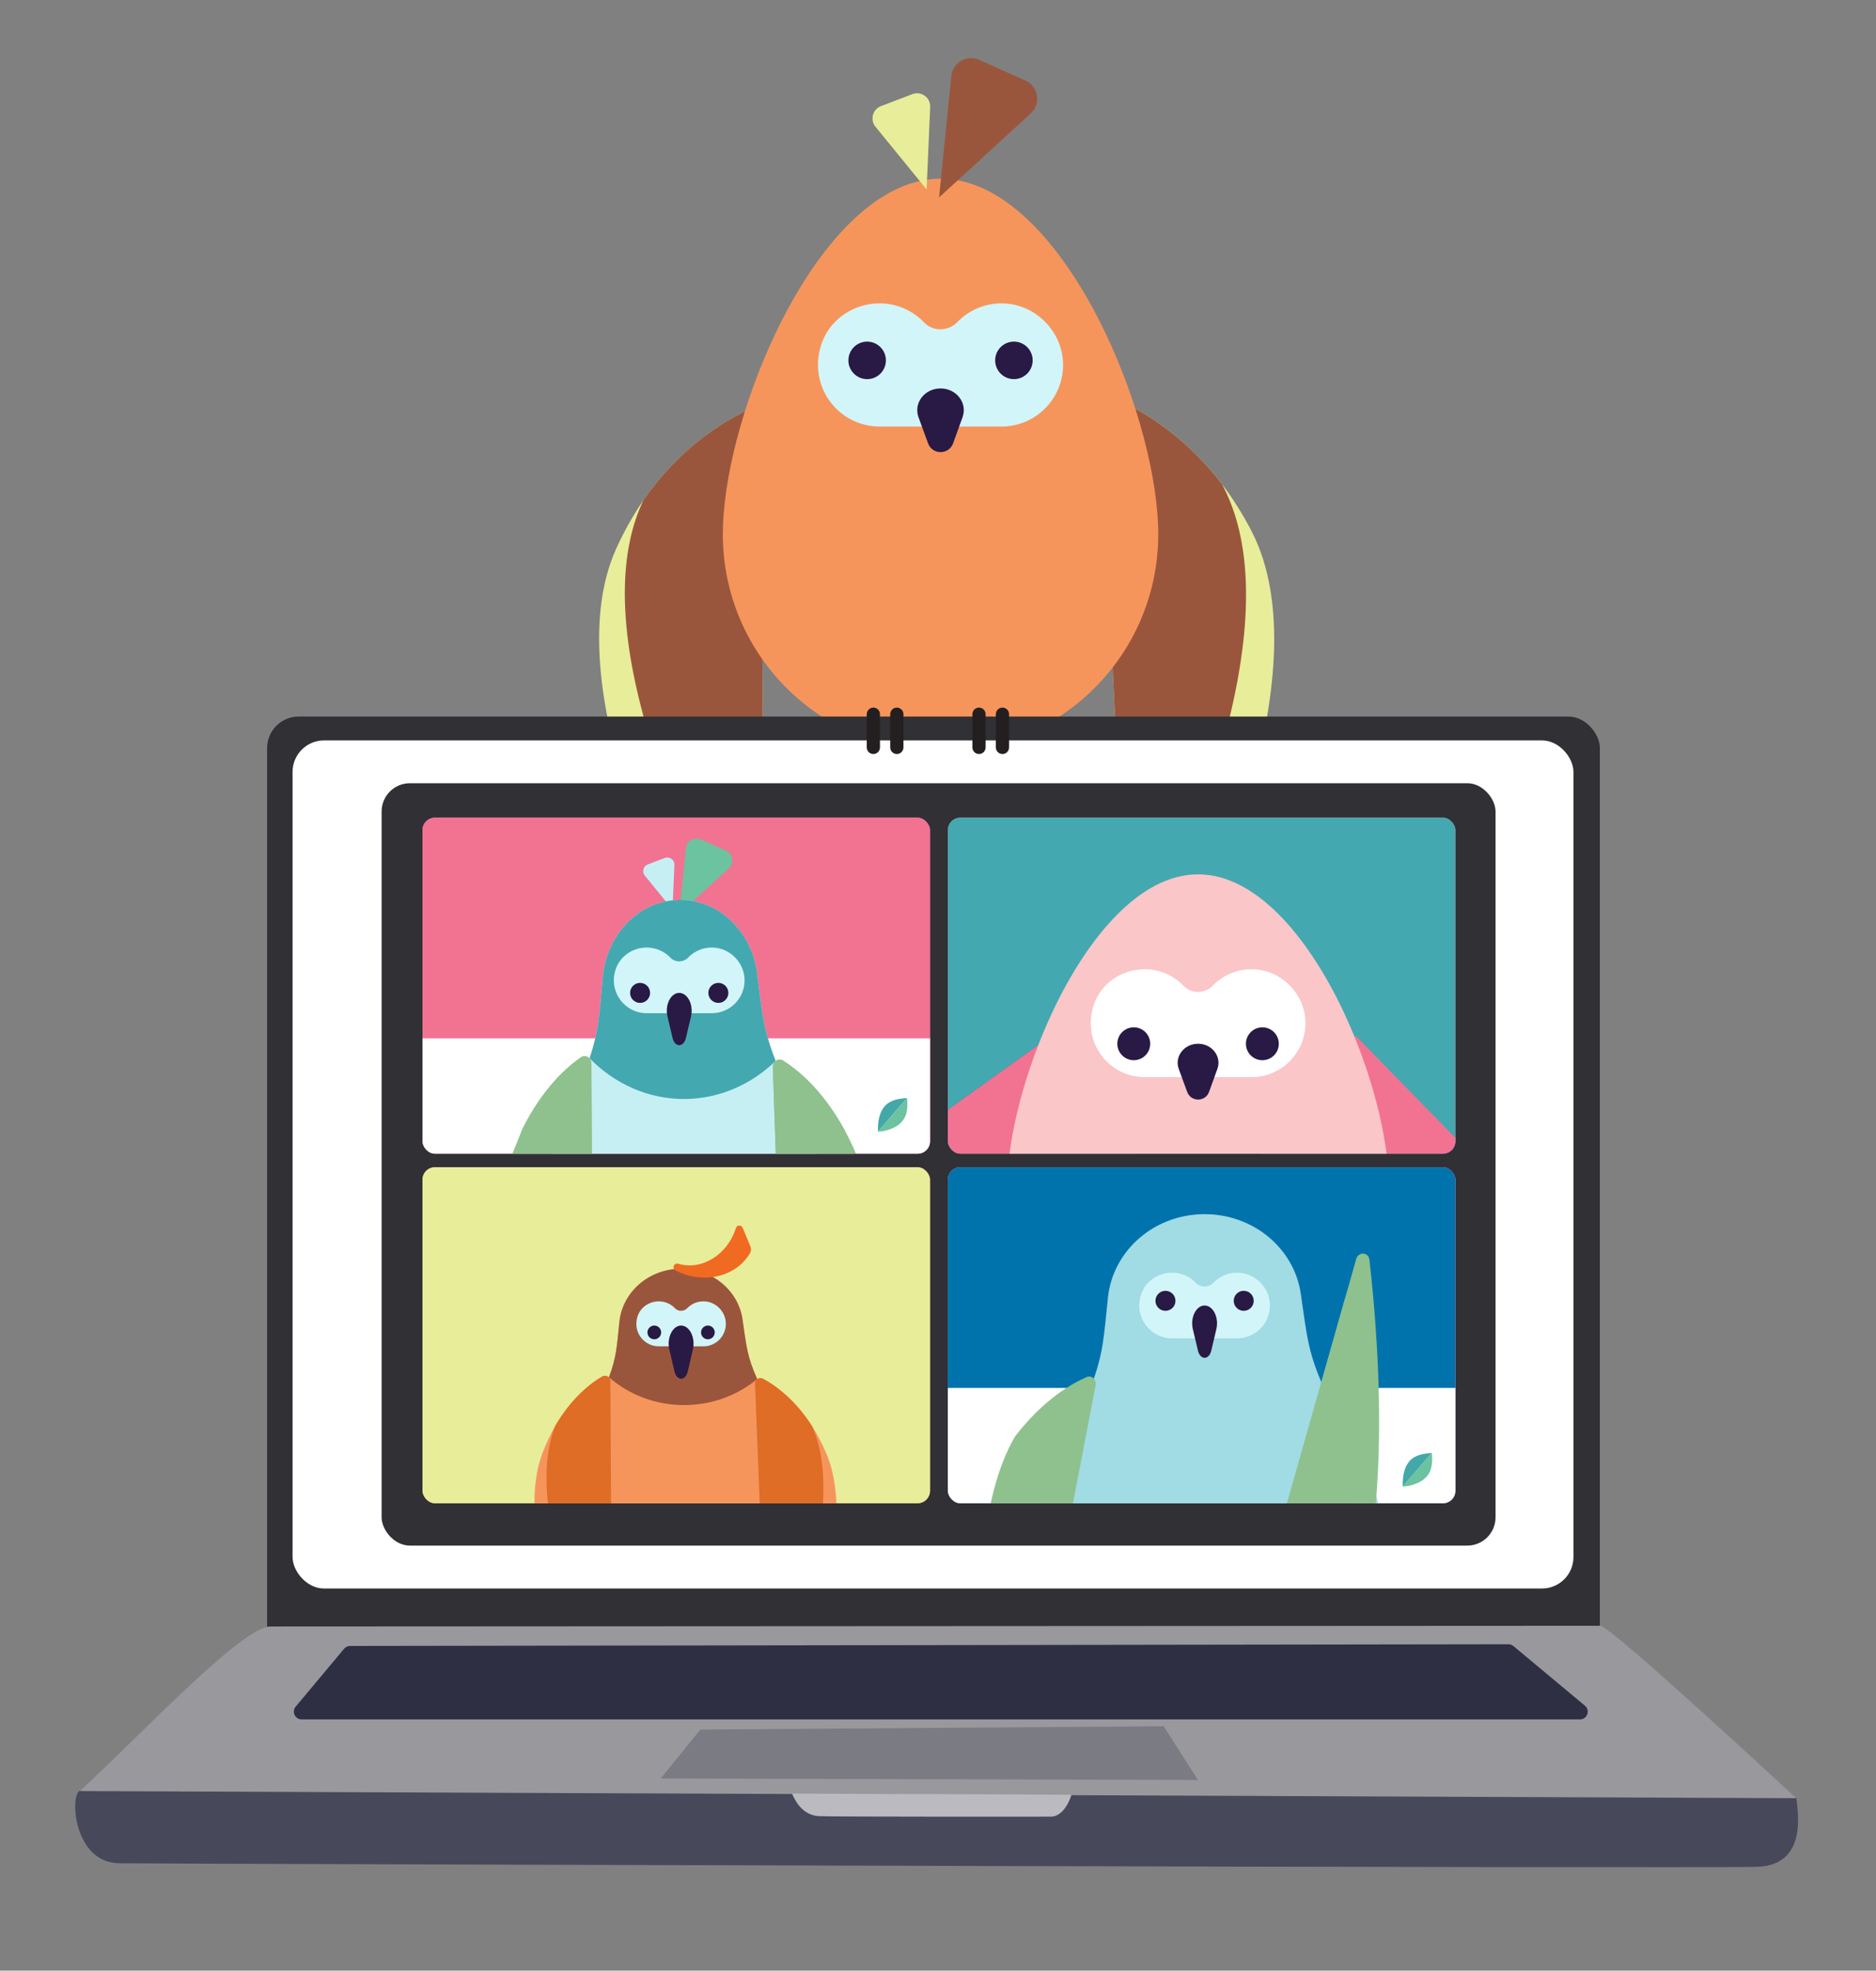 <svg xmlns="http://www.w3.org/2000/svg" xmlns:xlink="http://www.w3.org/1999/xlink" id="Layer_1" viewBox="0 0 1288.64 1353.36"><rect x="0" y="0" width="1288.64" height="1353.36" fill="#808080" stroke="none"/><defs><style>      .st0 {        fill: #e8ed99;      }      .st1 {        fill: #f16a21;      }      .st2 {        fill: #fff;      }      .st3 {        opacity: .37;      }      .st3, .st4 {        fill: #48485b;      }      .st5 {        fill: none;      }      .st6 {        fill: #291945;      }      .st7 {        fill: #303035;      }      .st8 {        fill: #5e1c5a;      }      .st9 {        clip-path: url(#clippath-1);      }      .st10 {        fill: #231f20;      }      .st11 {        fill: #df6d25;      }      .st12 {        fill: #c6c6ca;        opacity: .91;      }      .st13 {        fill: #f6955b;      }      .st14 {        fill: #2f2f44;      }      .st15 {        clip-path: url(#clippath-3);      }      .st16 {        fill: #44a8b0;      }      .st17 {        fill: #a1dbe4;      }      .st18 {        fill: #44a8a8;      }      .st19 {        fill: #c6eff4;      }      .st20 {        fill: #8f1767;      }      .st21 {        fill: #f27292;      }      .st22 {        fill: #9a563c;      }      .st23 {        fill: #6bc3a0;      }      .st24 {        fill: #99999d;      }      .st25 {        fill: #fac6c8;      }      .st26 {        fill: #d2f5f9;      }      .st27 {        clip-path: url(#clippath-2);      }      .st28 {        fill: #0073ad;      }      .st29 {        clip-path: url(#clippath);      }      .st30 {        fill: #8ec18e;      }    </style><clipPath id="clippath"><rect class="st5" x="290.2" y="561.53" width="348.65" height="230.79" rx="8.57" ry="8.57"></rect></clipPath><clipPath id="clippath-1"><rect class="st5" x="651.08" y="561.53" width="348.65" height="230.79" rx="8.57" ry="8.57"></rect></clipPath><clipPath id="clippath-2"><rect class="st5" x="290.2" y="801.59" width="348.65" height="230.79" rx="8.57" ry="8.57"></rect></clipPath><clipPath id="clippath-3"><rect class="st28" x="651.08" y="801.59" width="348.65" height="230.79" rx="8.57" ry="8.57"></rect></clipPath></defs><g><g><path class="st0" d="M423.3,376.73c-44.53,98.7,49,275.86,87.13,341.2,3.53,6.05,15.1,4.01,15.04-2.64l-2.9-426.87c-.06-4.82-6.76-7.82-12.06-5.28-15.81,7.8-44.41,25.54-68.59,60.44-6.62,9.66-12.97,20.68-18.62,33.14Z"></path><path class="st22" d="M441.92,343.58l-.97,2.12c-43.45,96.37,44.6,267.42,84.31,336.29l-2.7-393.58c-.06-4.82-6.76-7.82-12.06-5.28-15.81,7.8-44.41,25.54-68.59,60.44Z"></path></g><g><path class="st0" d="M859.8,364.98c49.87,97.1-33.93,277.27-68.45,343.84-3.19,6.16-14.86,4.52-15.17-2.13l-20.36-426.58c-.2-4.82,6.33-8.05,11.76-5.68,16.22,7.25,45.76,24.01,71.82,58.06,7.14,9.43,14.08,20.22,20.4,32.48Z"></path><path class="st22" d="M839.4,332.5l1.08,2.09c48.66,94.8-29.98,268.68-65.91,338.84l-18.75-393.3c-.2-4.82,6.33-8.05,11.76-5.68,16.22,7.25,45.76,24.01,71.82,58.06Z"></path></g><path class="st8" d="M706.59,600.2c-28.97.33-91.97.92-121.1,1.03-7.77,0-13.53-7.07-12.01-14.68l42.5-212.42c1.14-5.71,6.14-9.84,11.9-9.84l30.66-.27c5.76-.05,10.76,3.97,12.01,9.57l47.83,211.71c1.74,7.61-3.97,14.84-11.79,14.89Z"></path><path class="st20" d="M700.07,563.86c-29.04.29-80.22.77-108.94.91-6.88.03-12.04-6.25-10.69-13l35.55-177.63c1.14-5.71,6.14-9.84,11.9-9.84l30.66-.27c5.76-.05,10.76,3.97,12.01,9.57l39.97,177c1.53,6.76-3.54,13.2-10.47,13.26Z"></path><path class="st13" d="M795.61,366.86c0,49.74-24.31,93.86-61.7,120.95-24.7,18.03-55.02,28.6-87.85,28.6s-63.15-10.57-87.85-28.6c-37.39-27.1-61.7-71.21-61.7-120.95,0-37.28,13.69-90.69,36.22-138.03,27.48-57.53,68.04-106.1,113.33-106.1s85.85,48.57,113.33,106.1c22.53,47.35,36.22,100.76,36.22,138.03Z"></path><path class="st26" d="M690.32,208.4c-12.87-.7-24.55,4.35-32.74,12.82-6.18,6.4-16.7,6.66-22.83.22-7.69-8.07-18.54-13.1-30.57-13.1-18.04,0-34.61,11.25-40.09,28.44-9.31,29.23,12.25,56.14,40.09,56.14h83.76c23.76,0,42.95-19.6,42.27-43.51-.61-21.62-18.3-39.82-39.9-41Z"></path><g><circle class="st6" cx="595.65" cy="247.49" r="12.88"></circle><circle class="st6" cx="696.47" cy="247.49" r="12.88"></circle></g><path class="st6" d="M661.2,286.49l-6.52,17.98c-2.91,8.01-14.22,8.03-17.16.03l-6.59-17.96c-3.55-9.69,4.15-19.78,15.12-19.78s18.66,10.05,15.14,19.73Z"></path><path class="st0" d="M636.5,130.1l2.45-56.62c.28-6.49-6.18-11.15-12.25-8.83l-21.55,8.23c-5.76,2.2-7.68,9.38-3.78,14.16l35.14,43.08Z"></path><path class="st22" d="M645.05,135.62l62.99-57.78c7.22-6.63,5.3-18.48-3.65-22.49l-31.76-14.21c-8.48-3.8-18.19,1.82-19.13,11.07l-8.46,83.41Z"></path></g><g><rect class="st7" x="183.49" y="492.1" width="915.47" height="647.12" rx="21.63" ry="21.63"></rect><rect class="st2" x="200.96" y="508.48" width="879.86" height="582.44" rx="21.63" ry="21.63"></rect><path class="st4" d="M55.56,1229.67c16.85.38,1177.09-5.65,1178.38,5.27,1.3,10.92,7.01,45.87-26.71,47.08-33.72,1.21-1067.93-1.98-1125.21-2.41-32.65-.25-34.25-50.11-26.46-49.94Z"></path><path class="st24" d="M54.72,1230.02c37.16-33.42,110.92-113.04,131.05-113.04,26.73,0,904.42-.48,913.42-.48,7.23,0,134.6,118.42,134.6,118.42l-1179.08-4.9Z"></path><path class="st14" d="M236.38,1132.27l-33.28,39.78c-2.91,3.48-.44,8.77,4.1,8.77h878.07c4.99,0,7.26-6.24,3.42-9.44l-49.12-40.96c-.96-.8-2.18-1.24-3.43-1.24l-795.67,1.18c-1.58,0-3.08.7-4.09,1.91Z"></path><polygon class="st3" points="481.05 1187.77 453.83 1221.38 822.92 1222.42 799.34 1185.49 481.05 1187.77"></polygon><path class="st12" d="M544.09,1231.8c1.79,4.27,6.84,14.9,18.5,15.43,11.66.53,153.08.36,159.1.36,10.17,0,14.3-15.02,14.3-15.02l-191.9-.77Z"></path><rect class="st7" x="262.13" y="537.88" width="765.17" height="523.57" rx="19.44" ry="19.44"></rect><g><rect class="st21" x="290.2" y="561.53" width="348.65" height="230.79" rx="8.57" ry="8.57"></rect><rect class="st21" x="290.2" y="561.53" width="348.65" height="230.79" rx="8.57" ry="8.57"></rect><g class="st29"><rect class="st2" x="247.38" y="713.13" width="437.22" height="101.33"></rect><g><path class="st18" d="M622.99,754.1l-19.91,23.02c-.15-6.05.56-12.85,4.77-17.57,3.74-4.21,9.84-5.14,15.15-5.45Z"></path><path class="st23" d="M622.99,754.1c.28.53.22,1.42.25,2.03.15,3.05.04,6.13-.86,9.08-1.2,3.91-4.06,6.88-7.62,8.76-3.41,1.81-7.81,3.17-11.69,3.15l19.92-23.02Z"></path></g><g><path class="st19" d="M461.94,624.62l1.32-30.63c.15-3.51-3.34-6.03-6.63-4.78l-11.66,4.45c-3.11,1.19-4.15,5.08-2.05,7.66l19.01,23.3Z"></path><path class="st23" d="M466.57,627.61l34.08-31.26c3.91-3.58,2.87-10-1.97-12.16l-17.18-7.69c-4.59-2.05-9.84.99-10.35,5.99l-4.58,45.12Z"></path><path class="st19" d="M565.04,824.64c.43,57.74-41.91,104.93-94.51,105.35-52.6.43-95.54-46.01-95.97-103.74-.09-16.12,3.23-31.35,9.05-45.02,10.86-25.77,17.36-41.94,21.41-54.43,6.46-19.91,6.76-30.45,9-55.56,2.67-29.79,25.2-52.96,52.81-53.2,27.18-.24,49.71,21.89,53.28,50.69,3.4,27.05,3.92,37.21,12.66,59.86,4.52,11.68,11.29,26.67,21.75,49.03,6.55,14.09,10.42,30.03,10.51,47Z"></path><path class="st16" d="M532.78,728.6c-16.58,16.08-38.38,25.91-62.24,26.15-25.29.19-48.33-10.4-65.52-27.95,6.46-19.91,6.76-30.45,9-55.56,2.67-29.79,25.2-52.96,52.81-53.2,27.18-.24,49.71,21.89,53.28,50.69,3.4,27.05,3.92,37.21,12.66,59.86Z"></path><g><g><path class="st30" d="M592.14,802.62c29.39,79.67-20,227.5-40.35,282.12-1.88,5.06-8.76,3.71-8.94-1.75l-12-350.01c-.12-3.95,3.73-6.6,6.93-4.66,9.56,5.95,26.97,19.7,42.33,47.64,4.21,7.74,8.3,16.59,12.03,26.65Z"></path><path class="st30" d="M580.12,775.96l.64,1.71c28.68,77.79-17.67,220.45-38.85,278.02l-11.05-322.71c-.12-3.95,3.73-6.6,6.93-4.66,9.56,5.95,26.97,19.7,42.33,47.64Z"></path></g><g><path class="st30" d="M347.72,802.87c-26.25,80.98,28.88,226.35,51.35,279.96,2.08,4.96,8.9,3.29,8.86-2.17l-1.71-350.25c-.04-3.96-3.99-6.42-7.11-4.33-9.32,6.4-26.17,20.95-40.43,49.59"></path><path class="st30" d="M358.69,775.68l-.57,1.74c-25.61,79.07,26.28,219.42,49.69,275.93l-1.59-322.93c-.04-3.96-3.99-6.42-7.11-4.33-9.32,6.4-26.17,20.95-40.43,49.59Z"></path></g></g><path class="st26" d="M490.17,650.75c-6.86-.38-13.1,2.32-17.46,6.84-3.3,3.41-8.91,3.55-12.18.12-4.1-4.31-9.89-6.99-16.31-6.99-9.62,0-18.46,6-21.38,15.17-4.97,15.59,6.53,29.94,21.38,29.94h44.68c12.68,0,22.91-10.45,22.55-23.21-.33-11.53-9.76-21.24-21.28-21.87Z"></path><g><circle class="st6" cx="439.68" cy="681.88" r="6.87"></circle><circle class="st6" cx="493.45" cy="681.88" r="6.87"></circle></g><path class="st6" d="M474.64,698.09l-3.48,14.76c-1.55,6.58-7.59,6.59-9.15.02l-3.51-14.75c-1.9-7.96,2.22-16.24,8.07-16.24s9.95,8.25,8.08,16.2Z"></path></g></g></g><g><rect class="st21" x="651.08" y="561.53" width="348.65" height="230.79" rx="8.57" ry="8.57"></rect><rect class="st16" x="651.08" y="561.53" width="348.65" height="230.79" rx="8.57" ry="8.57"></rect><g class="st9"><g><g><path class="st28" d="M728.33,706.78l36.37,50.72c22.06,30.77,19.87,71.57-2.85,99.58-4.54,5.65-9.91,10.75-16.06,15.16-26.97,19.34-59.08,26.64-89.81,22.76-30.73-3.88-60.04-18.97-81.32-44.48-.43-.49-.77-.97-1.15-1.5-8.1-11.3-5.61-27.21,5.88-35.45l148.94-106.79Z"></path><path class="st21" d="M728.33,706.78l36.37,50.72c22.06,30.77,19.87,71.57-2.85,99.58-21.08,9.07-43.88,12.1-65.93,9.27-30.73-3.88-59.99-19-81.32-44.48-.43-.49-.81-1.02-1.19-1.55-8.1-11.3-5.62-27.13,5.87-35.36l109.04-78.18Z"></path></g><g><path class="st28" d="M932.14,714.24l-44.62,43.63c-27.07,26.47-32,67.03-14.49,98.56,3.48,6.36,7.89,12.3,13.19,17.72,23.2,23.73,53.56,36.49,84.5,38.01,30.94,1.52,62.42-8.25,87.8-29.68.51-.41.93-.83,1.39-1.28,9.94-9.72,10.25-25.82.36-35.93l-128.13-131.03Z"></path><path class="st21" d="M931.27,711.43l-43.75,46.45c-27.07,26.47-32,67.03-14.49,98.56,19.19,12.6,41.11,19.54,63.31,20.58,30.94,1.52,62.38-8.3,87.8-29.68.51-.41.97-.87,1.44-1.32,9.94-9.72,10.24-25.74-.51-38.67l-93.8-95.93Z"></path></g><path class="st8" d="M876,1018.8c-25.38.29-80.58.81-106.1.9-6.81,0-11.86-6.19-10.52-12.86l37.24-186.11c1-5,5.38-8.62,10.43-8.62l26.86-.24c5.05-.05,9.43,3.48,10.52,8.38l41.91,185.49c1.52,6.67-3.48,13-10.33,13.05Z"></path><path class="st20" d="M870.28,986.96c-25.44.25-70.29.67-95.44.8-6.03.03-10.55-5.48-9.36-11.39l31.14-155.63c1-5,5.38-8.62,10.43-8.62l26.86-.24c5.05-.05,9.43,3.48,10.52,8.38l35.02,155.08c1.34,5.92-3.1,11.56-9.17,11.62Z"></path><path class="st25" d="M953.99,814.36c0,43.58-21.3,82.23-54.06,105.97-21.64,15.79-48.21,25.05-76.97,25.05s-55.33-9.26-76.97-25.05c-32.76-23.74-54.06-62.39-54.06-105.97,0-32.66,11.99-79.45,31.73-120.94,24.08-50.4,59.61-92.96,99.29-92.96s75.21,42.55,99.29,92.96c19.74,41.48,31.73,88.28,31.73,120.94Z"></path><path class="st2" d="M861.74,665.68c-11.27-.62-21.51,3.81-28.68,11.23-5.42,5.6-14.63,5.83-20,.19-6.74-7.07-16.24-11.48-26.78-11.48-15.81,0-30.33,9.86-35.12,24.92-8.16,25.61,10.73,49.19,35.12,49.19h73.39c20.82,0,37.63-17.17,37.04-38.12-.54-18.94-16.04-34.89-34.95-35.92Z"></path><g><circle class="st6" cx="778.8" cy="716.81" r="11.29"></circle><circle class="st6" cx="867.13" cy="716.81" r="11.29"></circle></g><path class="st6" d="M836.23,734.1l-5.72,15.75c-2.55,7.02-12.46,7.03-15.03.02l-5.77-15.74c-3.11-8.49,3.64-17.33,13.25-17.33s16.35,8.8,13.27,17.29Z"></path></g></g></g><g><rect class="st21" x="290.2" y="801.59" width="348.65" height="230.79" rx="8.57" ry="8.57"></rect><rect class="st0" x="290.2" y="801.59" width="348.65" height="230.79" rx="8.57" ry="8.57"></rect><g class="st27"><g><path class="st13" d="M545.84,1012.81c.34,39.54-33.41,71.86-75.32,72.15-41.92.29-76.15-31.51-76.49-71.05-.07-11.04,2.57-21.47,7.21-30.83,8.65-17.65,13.84-28.72,17.06-37.27,5.15-13.63,5.39-20.85,7.18-38.05,2.13-20.4,20.08-36.27,42.09-36.43,21.66-.16,39.62,14.99,42.47,34.71,2.71,18.52,3.12,25.48,10.09,41,3.61,8,8.99,18.26,17.34,33.58,5.22,9.65,8.31,20.56,8.38,32.19Z"></path><path class="st22" d="M520.12,947.04c-13.22,11.01-30.59,17.75-49.61,17.91-20.15.13-38.52-7.12-52.22-19.14,5.15-13.63,5.39-20.85,7.18-38.05,2.13-20.4,20.08-36.27,42.09-36.43,21.66-.16,39.62,14.99,42.47,34.71,2.71,18.52,3.12,25.48,10.09,41Z"></path><g><g><path class="st13" d="M567.44,997.72c23.43,54.56-15.94,155.8-32.16,193.2-1.5,3.46-6.98,2.54-7.13-1.2l-9.56-239.69c-.1-2.71,2.97-4.52,5.52-3.19,7.62,4.08,21.49,13.49,33.74,32.62,3.35,5.3,6.61,11.36,9.58,18.25Z"></path><path class="st11" d="M557.85,979.47l.51,1.17c22.86,53.27-14.08,150.97-30.96,190.39l-8.81-221c-.1-2.71,2.97-4.52,5.52-3.19,7.62,4.08,21.49,13.49,33.74,32.62Z"></path></g><g><path class="st13" d="M372.63,997.9c-20.92,55.46,23.02,155.01,40.93,191.72,1.66,3.4,7.09,2.26,7.06-1.48l-1.36-239.86c-.03-2.71-3.18-4.4-5.66-2.96-7.43,4.38-20.86,14.35-32.22,33.96-3.11,5.43-6.09,11.62-8.74,18.62Z"></path><path class="st11" d="M381.37,979.28l-.45,1.19c-20.41,54.15,20.95,150.26,39.61,188.96l-1.27-221.15c-.03-2.71-3.18-4.4-5.66-2.96-7.43,4.38-20.86,14.35-32.22,33.96Z"></path></g></g><path class="st26" d="M484.02,893.73c-4.7-.26-8.97,1.59-11.96,4.68-2.26,2.34-6.1,2.43-8.34.08-2.81-2.95-6.77-4.79-11.17-4.79-6.59,0-12.64,4.11-14.64,10.39-3.4,10.68,4.47,20.51,14.64,20.51h30.6c8.68,0,15.69-7.16,15.44-15.9-.22-7.9-6.69-14.54-14.57-14.98Z"></path><g><circle class="st6" cx="449.44" cy="915.04" r="4.71"></circle><circle class="st6" cx="486.26" cy="915.04" r="4.71"></circle></g><path class="st6" d="M475.94,926.81l-3.48,15.01c-1.55,6.69-7.6,6.7-9.16.02l-3.52-15c-1.9-8.09,2.22-16.51,8.08-16.51s9.96,8.39,8.09,16.48Z"></path></g><path class="st1" d="M507.73,841.67c-1.04.05-1.95.74-2.26,1.74-5.71,18.33-23.48,29.3-39.62,24.45-1.24-.37-2.54.27-3.02,1.46-.48,1.2.04,2.57,1.18,3.16,11.61,6.01,24.58,6.34,35.1,1.95,6.6-2.75,12.23-7.36,15.96-13.59.88-1.47,1.06-3.26.4-4.85l-5.33-12.78c-.41-.97-1.37-1.59-2.42-1.55Z"></path></g></g><g><rect class="st21" x="651.08" y="801.59" width="348.65" height="230.79" rx="8.57" ry="8.57"></rect><rect class="st21" x="651.08" y="801.59" width="348.65" height="230.79" rx="8.57" ry="8.57"></rect><g><rect class="st28" x="651.08" y="801.59" width="348.65" height="230.79" rx="8.57" ry="8.57"></rect><g class="st15"><rect class="st2" x="608.26" y="953.19" width="437.22" height="101.33"></rect><g><path class="st17" d="M936.48,1005.84c-13.07-24.11-21.51-40.26-27.16-52.85-10.92-24.41-11.56-35.37-15.81-64.52-4.46-31.04-32.6-54.89-66.53-54.64-34.48.25-62.61,25.23-65.94,57.34-2.8,27.06-3.17,38.43-11.24,59.89-5.06,13.46-13.18,30.89-26.73,58.66-7.26,14.73-11.4,31.14-11.29,48.52.54,62.23,54.16,112.28,119.84,111.82,65.67-.46,118.55-51.32,118.01-113.55-.11-18.3-4.95-35.47-13.12-50.66Z"></path><g><path class="st30" d="M912.35,1148.72c47.6-70.33,35-225.68,28.31-283.58-.62-5.36-7.62-5.7-9.1-.44l-95.37,336.98c-1.06,3.81,2.04,7.3,5.62,6.18,10.71-3.49,30.9-12.68,52.5-36.13,5.93-6.5,12.03-14.12,18.05-23Z"></path><path class="st30" d="M894.3,1171.72l1.03-1.51c46.45-68.67,35.57-218.28,28.78-279.24l-87.92,310.7c-1.06,3.81,2.04,7.3,5.62,6.18,10.71-3.49,30.9-12.68,52.5-36.13Z"></path></g><path class="st30" d="M697.18,986.54l-.9,1.6c-40.42,72.62-16.65,220.36-4.61,280.33l60.9-317.14c.73-3.89-2.67-7.07-6.14-5.62-10.38,4.48-29.73,15.5-49.25,40.84Z"></path><path class="st26" d="M851.05,874.04c-6.86-.38-13.1,2.32-17.46,6.84-3.3,3.41-8.91,3.55-12.18.12-4.1-4.31-9.89-6.99-16.31-6.99-9.62,0-18.46,6-21.38,15.17-4.97,15.59,6.53,29.94,21.38,29.94h44.68c12.68,0,22.91-10.45,22.55-23.21-.33-11.53-9.76-21.24-21.28-21.87Z"></path><g><circle class="st6" cx="800.56" cy="893.34" r="6.87"></circle><circle class="st6" cx="854.33" cy="893.34" r="6.87"></circle></g><path class="st6" d="M835.52,912.77l-3.48,14.76c-1.55,6.58-7.59,6.59-9.15.02l-3.51-14.75c-1.9-7.96,2.22-16.24,8.07-16.24s9.95,8.25,8.08,16.2Z"></path></g><g><path class="st18" d="M983.46,997.85l-19.91,23.02c-.15-6.05.56-12.85,4.77-17.57,3.74-4.21,9.84-5.14,15.15-5.45Z"></path><path class="st23" d="M983.46,997.85c.28.53.22,1.42.25,2.03.15,3.05.04,6.13-.86,9.08-1.2,3.91-4.06,6.88-7.62,8.76-3.41,1.81-7.81,3.17-11.69,3.15l19.92-23.02Z"></path></g></g></g></g></g><path class="st5" d="M464.87,680.61h302.99c4.32,0,7.83,3.51,7.83,7.83v195.27c0,4.32-3.51,7.83-7.83,7.83h-302.99c-4.32,0-7.83-3.51-7.83-7.83v-195.27c0-4.32,3.51-7.83,7.83-7.83Z"></path><g><path class="st10" d="M599.92,517.81c-2.51,0-4.54-2.03-4.54-4.54v-22.79c0-2.51,2.04-4.54,4.54-4.54s4.54,2.03,4.54,4.54v22.79c0,2.51-2.04,4.54-4.54,4.54Z"></path><path class="st10" d="M616.04,517.81c-2.51,0-4.54-2.03-4.54-4.54v-22.79c0-2.51,2.04-4.54,4.54-4.54s4.54,2.03,4.54,4.54v22.79c0,2.51-2.03,4.54-4.54,4.54Z"></path><path class="st10" d="M688.6,517.81c-2.51,0-4.54-2.03-4.54-4.54v-22.79c0-2.51,2.04-4.54,4.54-4.54s4.54,2.03,4.54,4.54v22.79c0,2.51-2.03,4.54-4.54,4.54Z"></path><path class="st10" d="M672.48,517.81c-2.51,0-4.54-2.03-4.54-4.54v-22.79c0-2.51,2.03-4.54,4.54-4.54s4.54,2.03,4.54,4.54v22.79c0,2.51-2.04,4.54-4.54,4.54Z"></path></g></svg>